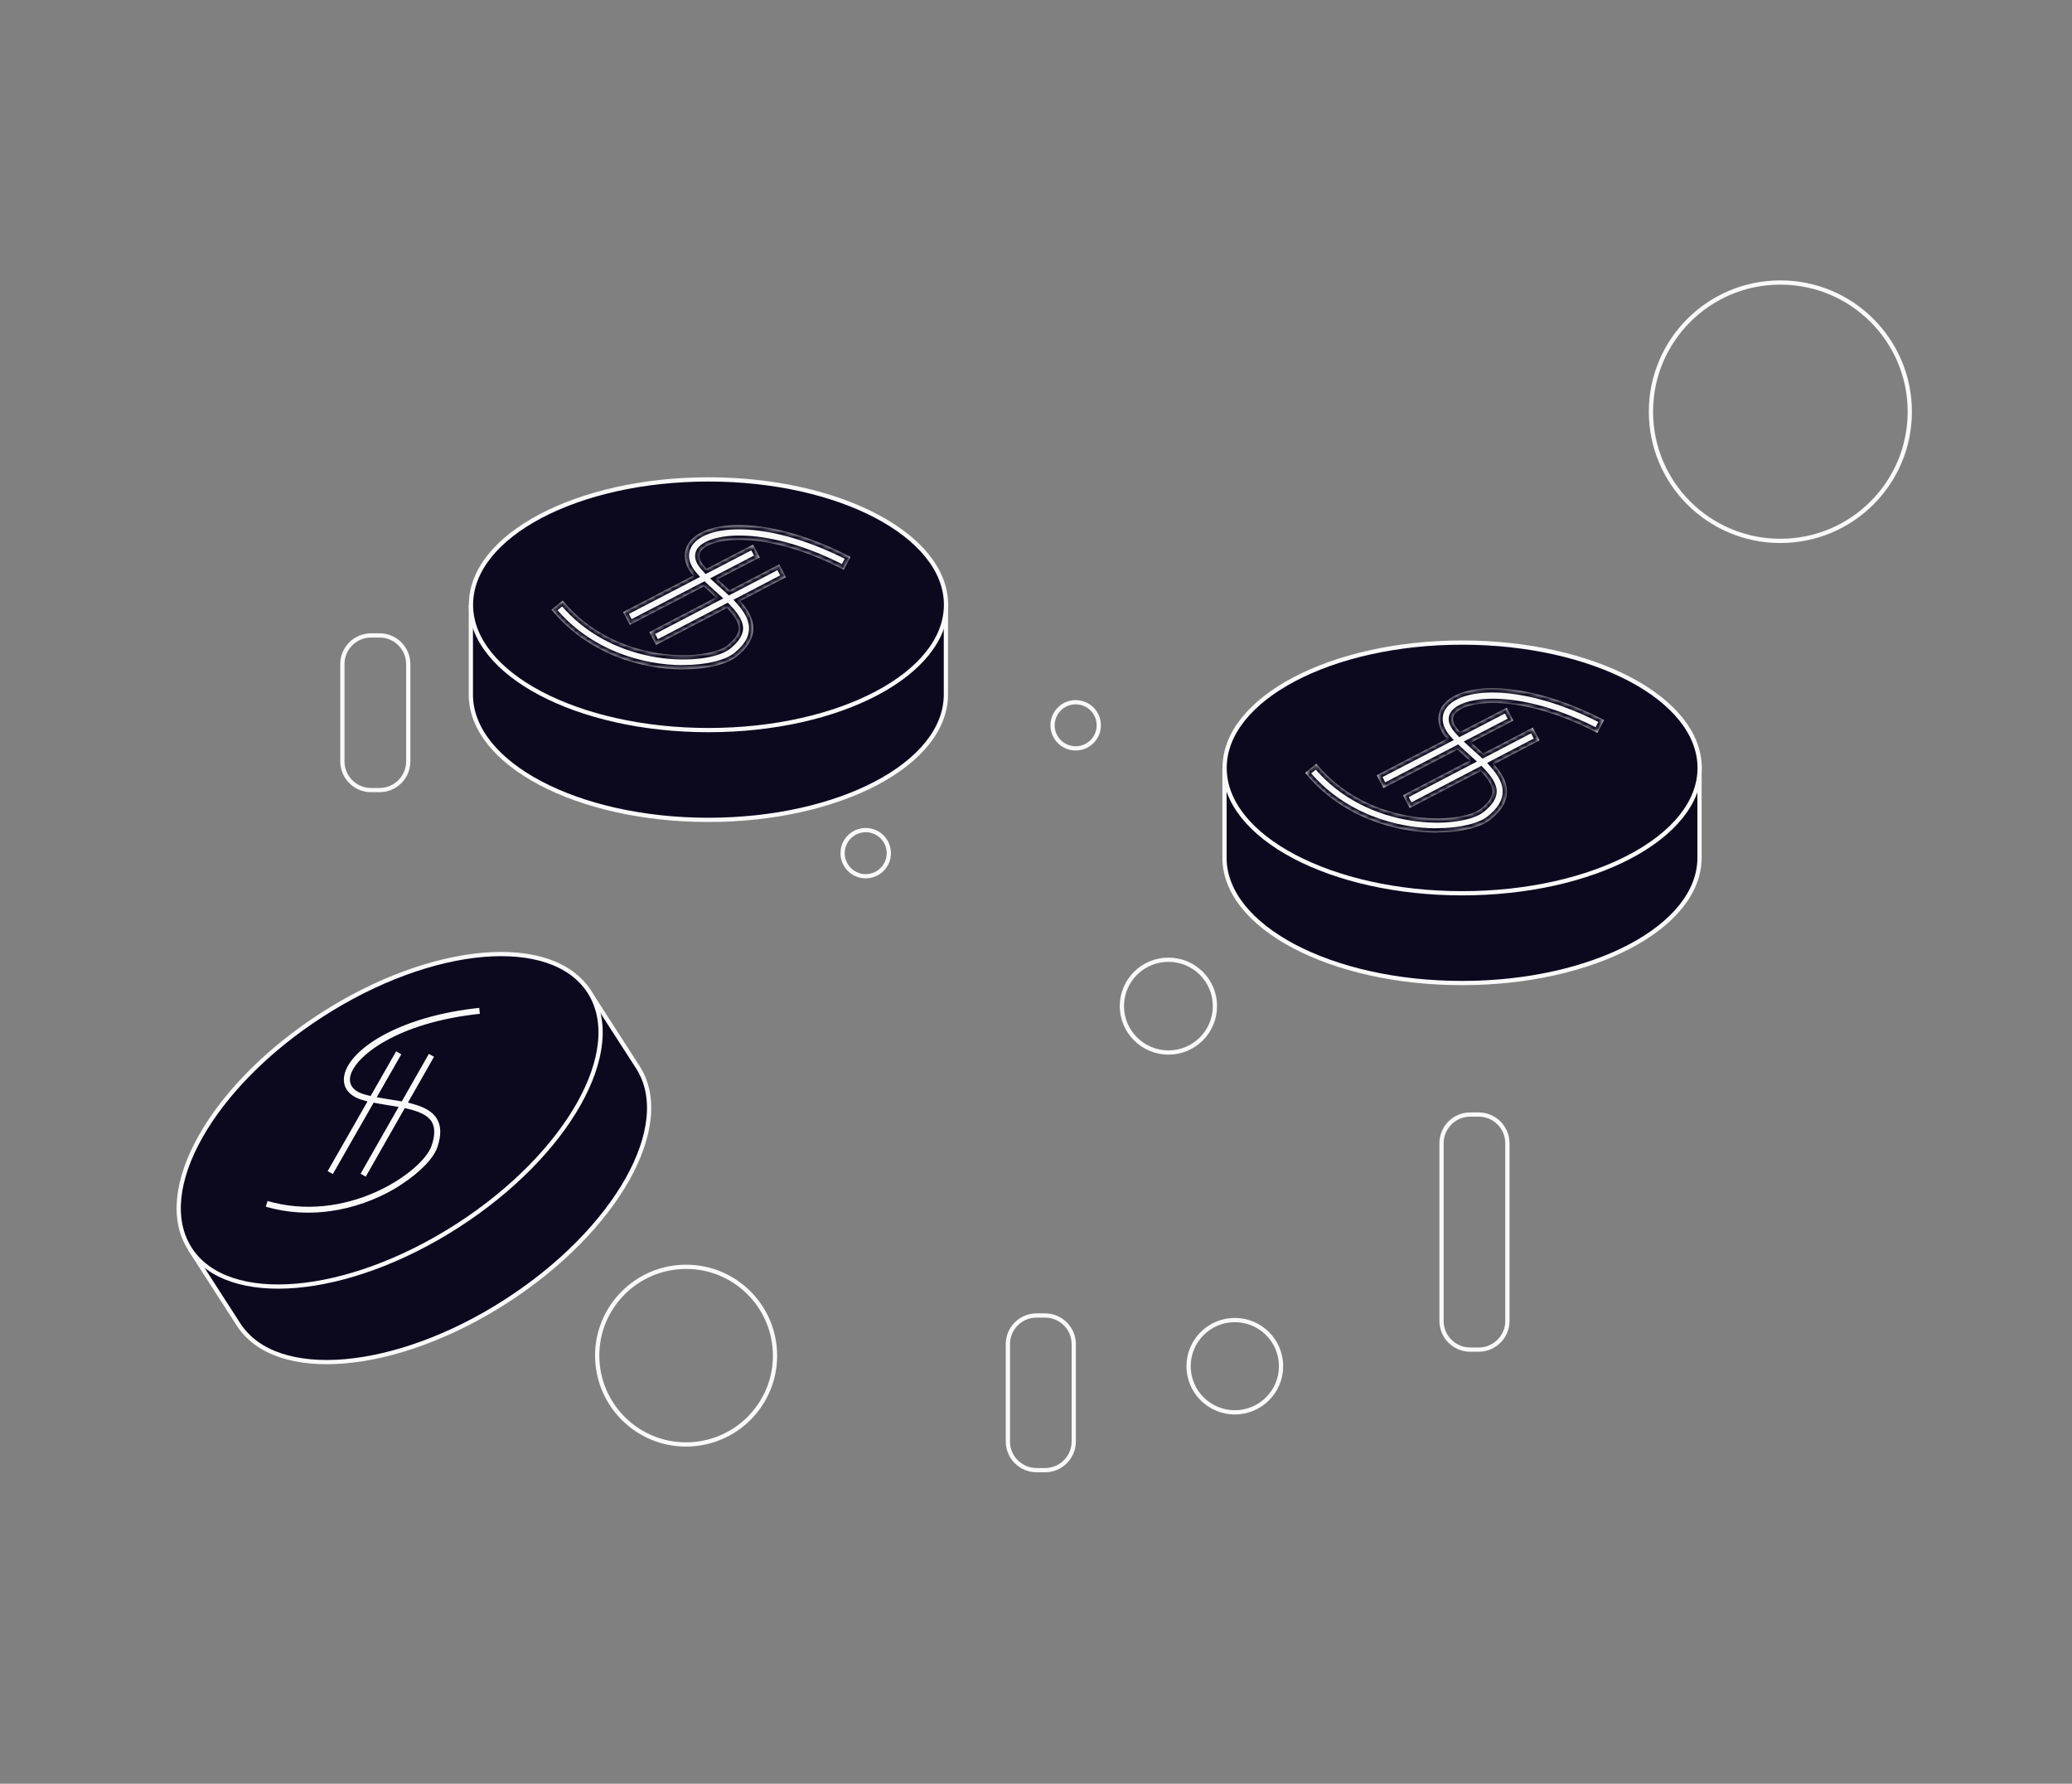 <svg width="488" height="420" viewBox="0 0 488 420" fill="none" xmlns="http://www.w3.org/2000/svg">
<rect x="0" y="0" width="488" height="420" fill="#808080" stroke="none"/>
<path d="M110.896 142.399V163.538C110.896 179.837 135.96 193.052 166.837 193.052C197.714 193.052 222.779 179.837 222.779 163.538V142.399H110.867H110.896Z" fill="#0C081E" stroke="#F9F9F9" stroke-linecap="round"/>
<path d="M222.806 142.399C222.806 158.698 197.742 171.913 166.865 171.913C135.987 171.913 110.923 158.698 110.923 142.399C110.923 126.1 135.987 112.885 166.865 112.885C197.742 112.885 222.806 126.1 222.806 142.399Z" fill="#0C081E" stroke="#F9F9F9" stroke-linecap="round"/>
<mask id="path-3-inside-1_738_19055" fill="white">
<path fill-rule="evenodd" clip-rule="evenodd" d="M160.882 157.622C151.185 157.622 138.511 154.056 129.892 143.558L132.528 141.407C145.032 156.632 166.666 155.698 171.345 151.962C173.074 150.576 173.953 149.274 174.01 148.029C174.045 146.507 172.855 144.844 171.218 143.148L154.517 151.855L152.941 148.845L168.615 140.674C168.363 140.446 168.11 140.219 167.857 139.993L167.561 139.724C166.964 139.183 166.361 138.637 165.772 138.083L148.331 147.14L146.761 144.128L163.293 135.543C160.934 132.843 160.641 129.844 162.47 127.513C166.865 121.939 182.204 121.741 200.294 131.136L198.734 134.163C180.304 124.599 167.574 126.551 165.164 129.636C164.37 130.654 164.625 131.928 165.929 133.399C166.082 133.574 166.242 133.75 166.407 133.926L177.371 128.232L178.942 131.244L168.982 136.416C169.281 136.688 169.581 136.958 169.879 137.227L170.154 137.474C170.716 137.978 171.281 138.485 171.833 138.996L183.527 132.9L185.102 135.91L174.351 141.515C176.18 143.559 177.48 145.721 177.412 148.114C177.355 150.434 176.051 152.557 173.5 154.594C171.26 156.377 166.61 157.594 160.911 157.594L160.882 157.622Z"/>
</mask>
<path fill-rule="evenodd" clip-rule="evenodd" d="M160.882 157.622C151.185 157.622 138.511 154.056 129.892 143.558L132.528 141.407C145.032 156.632 166.666 155.698 171.345 151.962C173.074 150.576 173.953 149.274 174.01 148.029C174.045 146.507 172.855 144.844 171.218 143.148L154.517 151.855L152.941 148.845L168.615 140.674C168.363 140.446 168.11 140.219 167.857 139.993L167.561 139.724C166.964 139.183 166.361 138.637 165.772 138.083L148.331 147.14L146.761 144.128L163.293 135.543C160.934 132.843 160.641 129.844 162.47 127.513C166.865 121.939 182.204 121.741 200.294 131.136L198.734 134.163C180.304 124.599 167.574 126.551 165.164 129.636C164.37 130.654 164.625 131.928 165.929 133.399C166.082 133.574 166.242 133.75 166.407 133.926L177.371 128.232L178.942 131.244L168.982 136.416C169.281 136.688 169.581 136.958 169.879 137.227L170.154 137.474C170.716 137.978 171.281 138.485 171.833 138.996L183.527 132.9L185.102 135.91L174.351 141.515C176.18 143.559 177.48 145.721 177.412 148.114C177.355 150.434 176.051 152.557 173.5 154.594C171.26 156.377 166.61 157.594 160.911 157.594L160.882 157.622Z" fill="#F9F9F9"/>
<path d="M129.892 143.558L129.26 142.783L128.482 143.417L129.119 144.193L129.892 143.558ZM160.882 157.622V158.622H161.295L161.588 158.33L160.882 157.622ZM132.528 141.407L133.301 140.773L132.669 140.003L131.896 140.633L132.528 141.407ZM171.345 151.962L171.969 152.744L171.97 152.743L171.345 151.962ZM174.01 148.029L175.009 148.075L175.009 148.063L175.01 148.052L174.01 148.029ZM171.218 143.148L171.938 142.454L171.419 141.916L170.756 142.261L171.218 143.148ZM154.517 151.855L153.631 152.318L154.094 153.203L154.979 152.741L154.517 151.855ZM152.941 148.845L152.479 147.958L151.591 148.421L152.055 149.308L152.941 148.845ZM168.615 140.674L169.077 141.561L170.353 140.895L169.285 139.931L168.615 140.674ZM167.857 139.993L167.185 140.733L167.19 140.737L167.857 139.993ZM167.561 139.724L168.233 138.984L168.233 138.983L167.561 139.724ZM165.772 138.083L166.458 137.354L165.941 136.868L165.312 137.195L165.772 138.083ZM148.331 147.14L147.445 147.603L147.906 148.488L148.792 148.028L148.331 147.14ZM146.761 144.128L146.3 143.24L145.411 143.702L145.874 144.59L146.761 144.128ZM163.293 135.543L163.754 136.43L164.883 135.843L164.046 134.885L163.293 135.543ZM162.47 127.513L161.685 126.894L161.683 126.896L162.47 127.513ZM200.294 131.136L201.183 131.593L201.639 130.707L200.755 130.248L200.294 131.136ZM198.734 134.163L198.274 135.051L199.164 135.513L199.623 134.621L198.734 134.163ZM165.164 129.636L164.376 129.02L164.375 129.021L165.164 129.636ZM165.929 133.399L166.681 132.74L166.677 132.736L165.929 133.399ZM166.407 133.926L165.677 134.609L166.195 135.162L166.868 134.813L166.407 133.926ZM177.371 128.232L178.258 127.769L177.796 126.884L176.91 127.344L177.371 128.232ZM178.942 131.244L179.402 132.131L180.291 131.67L179.828 130.782L178.942 131.244ZM168.982 136.416L168.521 135.528L167.248 136.19L168.309 137.155L168.982 136.416ZM169.879 137.227L170.549 136.484L170.549 136.484L169.879 137.227ZM170.154 137.474L169.484 138.217L169.486 138.219L170.154 137.474ZM171.833 138.996L171.154 139.73L171.671 140.209L172.296 139.883L171.833 138.996ZM183.527 132.9L184.413 132.437L183.95 131.552L183.064 132.014L183.527 132.9ZM185.102 135.91L185.564 136.797L186.452 136.334L185.988 135.447L185.102 135.91ZM174.351 141.515L173.889 140.628L172.748 141.223L173.606 142.181L174.351 141.515ZM177.412 148.114L176.413 148.086L176.412 148.09L177.412 148.114ZM173.5 154.594L174.122 155.377L174.123 155.376L173.5 154.594ZM160.911 157.594V156.594H160.497L160.205 156.885L160.911 157.594ZM129.119 144.193C137.979 154.984 150.976 158.622 160.882 158.622V156.622C151.394 156.622 139.043 153.129 130.664 142.924L129.119 144.193ZM131.896 140.633L129.26 142.783L130.524 144.333L133.161 142.182L131.896 140.633ZM170.721 151.181C169.769 151.941 167.763 152.67 164.935 153.038C162.154 153.4 158.717 153.394 155.028 152.807C147.649 151.633 139.361 148.151 133.301 140.773L131.756 142.042C138.2 149.888 146.981 153.552 154.714 154.782C158.582 155.398 162.212 155.41 165.193 155.022C168.129 154.64 170.582 153.851 171.969 152.744L170.721 151.181ZM173.011 147.984C172.974 148.785 172.386 149.846 170.719 151.182L171.97 152.743C173.762 151.306 174.932 149.764 175.009 148.075L173.011 147.984ZM170.499 143.842C171.294 144.667 171.944 145.446 172.387 146.174C172.833 146.907 173.022 147.511 173.01 148.006L175.01 148.052C175.033 147.025 174.645 146.037 174.095 145.134C173.543 144.226 172.779 143.325 171.938 142.454L170.499 143.842ZM154.979 152.741L171.68 144.035L170.756 142.261L154.054 150.968L154.979 152.741ZM152.055 149.308L153.631 152.318L155.403 151.391L153.827 148.381L152.055 149.308ZM168.153 139.787L152.479 147.958L153.404 149.731L169.077 141.561L168.153 139.787ZM167.19 140.737C167.442 140.964 167.695 141.19 167.945 141.416L169.285 139.931C169.032 139.703 168.777 139.474 168.524 139.248L167.19 140.737ZM166.889 140.465L167.185 140.733L168.529 139.252L168.233 138.984L166.889 140.465ZM165.087 138.811C165.684 139.373 166.293 139.925 166.89 140.465L168.233 138.983C167.634 138.441 167.038 137.901 166.458 137.354L165.087 138.811ZM148.792 148.028L166.233 138.97L165.312 137.195L147.87 146.253L148.792 148.028ZM145.874 144.59L147.445 147.603L149.218 146.678L147.647 143.666L145.874 144.59ZM162.832 134.655L146.3 143.24L147.222 145.015L163.754 136.43L162.832 134.655ZM161.683 126.896C160.614 128.258 160.15 129.846 160.316 131.49C160.481 133.119 161.256 134.731 162.54 136.201L164.046 134.885C162.971 133.654 162.42 132.417 162.306 131.289C162.193 130.176 162.497 129.099 163.257 128.131L161.683 126.896ZM200.755 130.248C191.612 125.5 183.12 123.152 176.31 122.713C172.907 122.494 169.894 122.75 167.42 123.444C164.953 124.135 162.956 125.282 161.685 126.894L163.255 128.133C164.182 126.958 165.75 125.989 167.96 125.369C170.164 124.752 172.941 124.5 176.182 124.709C182.663 125.126 190.886 127.376 199.833 132.023L200.755 130.248ZM199.623 134.621L201.183 131.593L199.405 130.678L197.845 133.705L199.623 134.621ZM165.952 130.251C166.353 129.738 167.343 129.112 169.083 128.666C170.783 128.229 173.071 127.998 175.886 128.155C181.511 128.467 189.164 130.323 198.274 135.051L199.195 133.276C189.875 128.439 181.947 126.489 175.997 126.158C173.024 125.992 170.525 126.23 168.585 126.728C166.685 127.216 165.18 127.991 164.376 129.02L165.952 130.251ZM166.677 132.736C166.086 132.069 165.819 131.539 165.74 131.149C165.67 130.806 165.734 130.53 165.952 130.25L164.375 129.021C163.799 129.76 163.594 130.63 163.779 131.546C163.955 132.416 164.467 133.258 165.181 134.063L166.677 132.736ZM167.136 133.242C166.978 133.073 166.826 132.906 166.681 132.74L165.177 134.059C165.339 134.243 165.506 134.426 165.677 134.609L167.136 133.242ZM176.91 127.344L165.946 133.038L166.868 134.813L177.832 129.119L176.91 127.344ZM179.828 130.782L178.258 127.769L176.484 128.694L178.055 131.706L179.828 130.782ZM169.443 137.303L179.402 132.131L178.481 130.356L168.521 135.528L169.443 137.303ZM170.549 136.484C170.25 136.215 169.952 135.946 169.655 135.676L168.309 137.155C168.61 137.429 168.912 137.701 169.21 137.97L170.549 136.484ZM170.823 136.731L170.549 136.484L169.21 137.969L169.484 138.217L170.823 136.731ZM172.512 138.262C171.953 137.745 171.383 137.233 170.821 136.73L169.486 138.219C170.049 138.723 170.608 139.225 171.154 139.73L172.512 138.262ZM183.064 132.014L171.371 138.109L172.296 139.883L183.989 133.787L183.064 132.014ZM185.988 135.447L184.413 132.437L182.641 133.364L184.216 136.374L185.988 135.447ZM174.813 142.401L185.564 136.797L184.64 135.023L173.889 140.628L174.813 142.401ZM178.412 148.142C178.49 145.357 176.975 142.948 175.096 140.848L173.606 142.181C175.385 144.171 176.469 146.086 176.413 148.086L178.412 148.142ZM174.123 155.376C176.801 153.238 178.345 150.867 178.412 148.138L176.412 148.09C176.366 150.002 175.302 151.875 172.876 153.813L174.123 155.376ZM160.911 158.594C163.828 158.594 166.496 158.283 168.74 157.734C170.967 157.189 172.845 156.393 174.122 155.377L172.877 153.812C171.914 154.578 170.347 155.282 168.265 155.791C166.199 156.296 163.692 156.594 160.911 156.594V158.594ZM161.588 158.33L161.616 158.302L160.205 156.885L160.176 156.914L161.588 158.33Z" fill="#0C081E" mask="url(#path-3-inside-1_738_19055)"/>
<path d="M218.94 167.141V158.916H219.642V167.141H218.94Z" fill="#FED936" stroke="#0C081E"/>
<path d="M211.597 176.536V163.104H212.298V176.536H211.597Z" fill="#FED936" stroke="#0C081E"/>
<path d="M204.281 181.543V168.338H204.982V181.543H204.281Z" fill="#FED936" stroke="#0C081E"/>
<path d="M182.279 188.562V174.536H182.98V188.562H182.279Z" fill="#FED936" stroke="#0C081E"/>
<path d="M174.964 189.382V175.017H175.665V189.382H174.964Z" fill="#FED936" stroke="#0C081E"/>
<path d="M167.648 189.184V175.47H168.35V189.184H167.648Z" fill="#FED936" stroke="#0C081E"/>
<path d="M160.306 189.212V175.95H161.007V189.212H160.306Z" fill="#FED936" stroke="#0C081E"/>
<path d="M152.99 189.185V179.432H153.692V189.185H152.99Z" fill="#FED936" stroke="#0C081E"/>
<path d="M145.646 187.939V178.922H146.348V187.939H145.646Z" fill="#FED936" stroke="#0C081E"/>
<path d="M189.623 186.864V172.979H190.324V186.864H189.623Z" fill="#FED936" stroke="#0C081E"/>
<path d="M196.938 185.279V171.734H197.64V185.279H196.938Z" fill="#FED936" stroke="#0C081E"/>
<path d="M116.329 170.395V165.764H117.03V170.395H116.329Z" fill="#FED936" stroke="#0C081E"/>
<path d="M123.673 178.035V165.311H124.374V178.035H123.673Z" fill="#FED936" stroke="#0C081E"/>
<path d="M138.331 184.997V173.744H139.032V184.997H138.331Z" fill="#FED936" stroke="#0C081E"/>
<path d="M130.988 181.911V171.875H131.69V181.911H130.988Z" fill="#FED936" stroke="#0C081E"/>
<path d="M288.392 180.819V201.958C288.392 218.257 313.456 231.472 344.333 231.472C375.211 231.472 400.275 218.257 400.275 201.958V180.819H288.363H288.392Z" fill="#0C081E" stroke="#F9F9F9" stroke-linecap="round"/>
<path d="M400.302 180.819C400.302 197.118 375.238 210.333 344.361 210.333C313.484 210.333 288.419 197.118 288.419 180.819C288.419 164.52 313.484 151.305 344.361 151.305C375.238 151.305 400.302 164.52 400.302 180.819Z" fill="#0C081E" stroke="#F9F9F9" stroke-linecap="round"/>
<mask id="path-22-inside-2_738_19055" fill="white">
<path fill-rule="evenodd" clip-rule="evenodd" d="M338.378 196.042C328.681 196.042 316.007 192.476 307.388 181.978L310.025 179.827C322.529 195.051 344.162 194.118 348.841 190.382C350.57 188.996 351.449 187.694 351.506 186.449C351.541 184.927 350.351 183.264 348.714 181.568L332.013 190.274L330.438 187.265L346.111 179.094C345.859 178.866 345.606 178.639 345.353 178.413L345.057 178.144C344.46 177.603 343.857 177.057 343.268 176.503L325.827 185.56L324.257 182.548L340.789 173.963C338.43 171.263 338.137 168.264 339.966 165.933C344.361 160.359 359.7 160.161 377.79 169.555L376.23 172.583C357.8 163.019 345.07 164.971 342.66 168.056C341.866 169.074 342.121 170.348 343.425 171.819C343.579 171.994 343.738 172.17 343.903 172.345L354.867 166.651L356.438 169.664L346.478 174.836C346.777 175.108 347.077 175.378 347.375 175.647L347.65 175.894C348.212 176.398 348.777 176.905 349.329 177.416L361.023 171.32L362.598 174.33L351.847 179.935C353.676 181.979 354.976 184.141 354.908 186.534C354.852 188.854 353.547 190.977 350.996 193.014C348.756 194.797 344.106 196.014 338.407 196.014L338.378 196.042Z"/>
</mask>
<path fill-rule="evenodd" clip-rule="evenodd" d="M338.378 196.042C328.681 196.042 316.007 192.476 307.388 181.978L310.025 179.827C322.529 195.051 344.162 194.118 348.841 190.382C350.57 188.996 351.449 187.694 351.506 186.449C351.541 184.927 350.351 183.264 348.714 181.568L332.013 190.274L330.438 187.265L346.111 179.094C345.859 178.866 345.606 178.639 345.353 178.413L345.057 178.144C344.46 177.603 343.857 177.057 343.268 176.503L325.827 185.56L324.257 182.548L340.789 173.963C338.43 171.263 338.137 168.264 339.966 165.933C344.361 160.359 359.7 160.161 377.79 169.555L376.23 172.583C357.8 163.019 345.07 164.971 342.66 168.056C341.866 169.074 342.121 170.348 343.425 171.819C343.579 171.994 343.738 172.17 343.903 172.345L354.867 166.651L356.438 169.664L346.478 174.836C346.777 175.108 347.077 175.378 347.375 175.647L347.65 175.894C348.212 176.398 348.777 176.905 349.329 177.416L361.023 171.32L362.598 174.33L351.847 179.935C353.676 181.979 354.976 184.141 354.908 186.534C354.852 188.854 353.547 190.977 350.996 193.014C348.756 194.797 344.106 196.014 338.407 196.014L338.378 196.042Z" fill="#F9F9F9"/>
<path d="M307.388 181.978L306.756 181.203L305.978 181.837L306.615 182.613L307.388 181.978ZM338.378 196.042V197.042H338.791L339.084 196.75L338.378 196.042ZM310.025 179.827L310.797 179.193L310.165 178.423L309.393 179.052L310.025 179.827ZM348.841 190.382L349.465 191.164L349.466 191.163L348.841 190.382ZM351.506 186.449L352.505 186.495L352.505 186.483L352.506 186.472L351.506 186.449ZM348.714 181.568L349.434 180.873L348.915 180.336L348.252 180.681L348.714 181.568ZM332.013 190.274L331.127 190.738L331.59 191.623L332.475 191.161L332.013 190.274ZM330.438 187.265L329.975 186.378L329.087 186.841L329.552 187.728L330.438 187.265ZM346.111 179.094L346.574 179.98L347.85 179.315L346.781 178.351L346.111 179.094ZM345.353 178.413L344.681 179.153L344.686 179.157L345.353 178.413ZM345.057 178.144L345.729 177.403L345.729 177.403L345.057 178.144ZM343.268 176.503L343.954 175.774L343.437 175.288L342.808 175.615L343.268 176.503ZM325.827 185.56L324.941 186.022L325.402 186.908L326.288 186.448L325.827 185.56ZM324.257 182.548L323.796 181.66L322.907 182.122L323.37 183.01L324.257 182.548ZM340.789 173.963L341.25 174.85L342.379 174.263L341.542 173.305L340.789 173.963ZM339.966 165.933L339.181 165.314L339.179 165.316L339.966 165.933ZM377.79 169.555L378.679 170.013L379.135 169.127L378.251 168.668L377.79 169.555ZM376.23 172.583L375.77 173.471L376.66 173.933L377.119 173.041L376.23 172.583ZM342.66 168.056L341.872 167.44L341.871 167.441L342.66 168.056ZM343.425 171.819L344.177 171.16L344.173 171.156L343.425 171.819ZM343.903 172.345L343.173 173.029L343.691 173.582L344.364 173.233L343.903 172.345ZM354.867 166.651L355.754 166.189L355.292 165.304L354.406 165.764L354.867 166.651ZM356.438 169.664L356.899 170.551L357.787 170.09L357.324 169.201L356.438 169.664ZM346.478 174.836L346.018 173.948L344.744 174.61L345.805 175.575L346.478 174.836ZM347.375 175.647L348.045 174.904L348.045 174.904L347.375 175.647ZM347.65 175.894L346.98 176.637L346.982 176.639L347.65 175.894ZM349.329 177.416L348.65 178.15L349.167 178.628L349.792 178.303L349.329 177.416ZM361.023 171.32L361.909 170.857L361.446 169.972L360.56 170.434L361.023 171.32ZM362.598 174.33L363.06 175.217L363.948 174.754L363.484 173.866L362.598 174.33ZM351.847 179.935L351.385 179.048L350.244 179.643L351.102 180.601L351.847 179.935ZM354.908 186.534L353.909 186.506L353.909 186.509L354.908 186.534ZM350.996 193.014L351.618 193.796L351.62 193.796L350.996 193.014ZM338.407 196.014V195.014H337.993L337.701 195.305L338.407 196.014ZM306.615 182.613C315.475 193.404 328.473 197.042 338.378 197.042V195.042C328.89 195.042 316.539 191.549 308.161 181.343L306.615 182.613ZM309.393 179.052L306.756 181.203L308.02 182.753L310.657 180.602L309.393 179.052ZM348.217 189.601C347.265 190.361 345.259 191.09 342.431 191.458C339.65 191.82 336.213 191.814 332.524 191.227C325.145 190.053 316.857 186.571 310.797 179.193L309.252 180.462C315.696 188.308 324.477 191.971 332.21 193.202C336.078 193.818 339.708 193.829 342.689 193.442C345.625 193.06 348.078 192.271 349.465 191.164L348.217 189.601ZM350.507 186.404C350.471 187.205 349.882 188.266 348.215 189.602L349.466 191.163C351.258 189.726 352.428 188.184 352.505 186.495L350.507 186.404ZM347.995 182.262C348.79 183.087 349.44 183.866 349.883 184.594C350.329 185.327 350.518 185.931 350.506 186.426L352.506 186.472C352.529 185.445 352.141 184.457 351.591 183.554C351.039 182.646 350.275 181.745 349.434 180.873L347.995 182.262ZM332.475 191.161L349.176 182.455L348.252 180.681L331.551 189.388L332.475 191.161ZM329.552 187.728L331.127 190.738L332.899 189.811L331.323 186.801L329.552 187.728ZM345.649 178.207L329.975 186.378L330.9 188.151L346.574 179.98L345.649 178.207ZM344.686 179.157C344.939 179.384 345.191 179.61 345.441 179.836L346.781 178.351C346.528 178.123 346.273 177.894 346.021 177.668L344.686 179.157ZM344.386 178.885L344.681 179.153L346.025 177.672L345.729 177.403L344.386 178.885ZM342.583 177.231C343.18 177.792 343.789 178.345 344.386 178.885L345.729 177.403C345.13 176.861 344.535 176.321 343.954 175.774L342.583 177.231ZM326.288 186.448L343.729 177.39L342.808 175.615L325.367 184.673L326.288 186.448ZM323.37 183.01L324.941 186.022L326.714 185.098L325.144 182.086L323.37 183.01ZM340.328 173.075L323.796 181.66L324.718 183.435L341.25 174.85L340.328 173.075ZM339.179 165.316C338.111 166.678 337.646 168.266 337.812 169.91C337.977 171.539 338.752 173.151 340.036 174.62L341.542 173.305C340.467 172.074 339.916 170.837 339.802 169.709C339.69 168.596 339.993 167.519 340.753 166.551L339.179 165.316ZM378.251 168.668C369.108 163.92 360.616 161.572 353.807 161.133C350.403 160.914 347.39 161.17 344.916 161.864C342.449 162.555 340.452 163.702 339.181 165.314L340.751 166.552C341.678 165.378 343.246 164.409 345.456 163.789C347.66 163.171 350.437 162.92 353.678 163.129C360.159 163.546 368.382 165.796 377.329 170.443L378.251 168.668ZM377.119 173.041L378.679 170.013L376.901 169.098L375.341 172.125L377.119 173.041ZM343.448 168.671C343.849 168.158 344.839 167.532 346.579 167.085C348.28 166.649 350.567 166.418 353.382 166.575C359.007 166.887 366.66 168.743 375.77 173.471L376.691 171.696C367.371 166.859 359.444 164.909 353.493 164.578C350.52 164.412 348.021 164.65 346.081 165.148C344.181 165.636 342.676 166.411 341.872 167.44L343.448 168.671ZM344.173 171.156C343.582 170.489 343.315 169.959 343.236 169.569C343.166 169.226 343.23 168.95 343.448 168.67L341.871 167.441C341.295 168.18 341.09 169.05 341.275 169.966C341.452 170.835 341.963 171.678 342.677 172.483L344.173 171.156ZM344.632 171.662C344.474 171.493 344.322 171.326 344.177 171.16L342.673 172.478C342.835 172.663 343.002 172.846 343.173 173.029L344.632 171.662ZM354.406 165.764L343.442 171.458L344.364 173.233L355.328 167.539L354.406 165.764ZM357.324 169.201L355.754 166.189L353.98 167.114L355.551 170.126L357.324 169.201ZM346.939 175.723L356.899 170.551L355.977 168.776L346.018 173.948L346.939 175.723ZM348.045 174.904C347.747 174.635 347.448 174.366 347.151 174.096L345.805 175.575C346.106 175.849 346.408 176.121 346.706 176.389L348.045 174.904ZM348.319 175.151L348.045 174.904L346.706 176.389L346.98 176.637L348.319 175.151ZM350.008 176.682C349.449 176.165 348.879 175.653 348.317 175.15L346.982 176.639C347.545 177.143 348.104 177.645 348.65 178.15L350.008 176.682ZM360.56 170.434L348.867 176.529L349.792 178.303L361.485 172.207L360.56 170.434ZM363.484 173.866L361.909 170.857L360.137 171.784L361.712 174.794L363.484 173.866ZM352.309 180.821L363.06 175.217L362.136 173.443L351.385 179.048L352.309 180.821ZM355.908 186.562C355.986 183.777 354.471 181.368 352.593 179.268L351.102 180.601C352.881 182.591 353.965 184.505 353.909 186.506L355.908 186.562ZM351.62 193.796C354.297 191.658 355.841 189.287 355.908 186.558L353.909 186.509C353.862 188.422 352.798 190.295 350.372 192.233L351.62 193.796ZM338.407 197.014C341.324 197.014 343.992 196.703 346.236 196.154C348.463 195.609 350.341 194.813 351.618 193.796L350.373 192.232C349.41 192.998 347.843 193.702 345.761 194.211C343.695 194.716 341.188 195.014 338.407 195.014V197.014ZM339.084 196.75L339.112 196.722L337.701 195.305L337.672 195.334L339.084 196.75Z" fill="#0C081E" mask="url(#path-22-inside-2_738_19055)"/>
<path d="M396.437 205.561V197.336H397.138V205.561H396.437Z" fill="#FED936" stroke="#0C081E"/>
<path d="M389.093 214.956V201.524H389.794V214.956H389.093Z" fill="#FED936" stroke="#0C081E"/>
<path d="M381.777 219.963V206.758H382.478V219.963H381.777Z" fill="#FED936" stroke="#0C081E"/>
<path d="M359.775 226.982V212.956H360.477V226.982H359.775Z" fill="#FED936" stroke="#0C081E"/>
<path d="M352.46 227.802V213.437H353.161V227.802H352.46Z" fill="#FED936" stroke="#0C081E"/>
<path d="M345.145 227.604V213.89H345.846V227.604H345.145Z" fill="#FED936" stroke="#0C081E"/>
<path d="M337.802 227.632V214.37H338.503V227.632H337.802Z" fill="#FED936" stroke="#0C081E"/>
<path d="M330.486 227.605V217.852H331.188V227.605H330.486Z" fill="#FED936" stroke="#0C081E"/>
<path d="M323.143 226.359V217.342H323.844V226.359H323.143Z" fill="#FED936" stroke="#0C081E"/>
<path d="M367.119 225.284V211.399H367.82V225.284H367.119Z" fill="#FED936" stroke="#0C081E"/>
<path d="M374.435 223.699V210.154H375.136V223.699H374.435Z" fill="#FED936" stroke="#0C081E"/>
<path d="M293.825 208.815V204.184H294.526V208.815H293.825Z" fill="#FED936" stroke="#0C081E"/>
<path d="M301.169 216.455V203.73H301.87V216.455H301.169Z" fill="#FED936" stroke="#0C081E"/>
<path d="M315.827 223.417V212.164H316.528V223.417H315.827Z" fill="#FED936" stroke="#0C081E"/>
<path d="M308.483 220.331V210.295H309.185V220.331H308.483Z" fill="#FED936" stroke="#0C081E"/>
<path d="M44.722 294.094L56.176 311.865C65.008 325.568 93.239 323.108 119.194 306.392C145.149 289.676 159.057 264.996 150.225 251.293L138.771 233.522L44.698 294.109L44.722 294.094Z" fill="#0C081E" stroke="#F9F9F9" stroke-linecap="round"/>
<path d="M138.795 233.509C147.628 247.212 133.719 271.891 107.764 288.607C81.809 305.324 53.579 307.783 44.747 294.08C35.915 280.377 49.823 255.698 75.778 238.982C101.733 222.266 129.963 219.806 138.795 233.509Z" fill="#0C081E" stroke="#F9F9F9" stroke-linecap="round"/>
<path d="M86.327 277.746L84.241 276.562L92.742 261.643L93.098 261.018L92.388 260.902C92.053 260.847 91.717 260.793 91.382 260.74C91.382 260.74 91.382 260.74 91.381 260.74L90.99 260.675L90.99 260.675C90.193 260.543 89.395 260.411 88.605 260.265L88.256 260.2L88.08 260.508L78.574 277.131L76.49 275.944L85.487 260.211L85.803 259.659L85.192 259.483C83.545 259.008 82.314 258.218 81.528 257.233C80.748 256.253 80.384 255.055 80.509 253.705C80.665 252.078 81.524 250.319 83.09 248.552C84.654 246.787 86.901 245.04 89.775 243.441C95.426 240.295 103.453 237.752 113.319 236.772L113.552 239.167C103.41 240.177 95.923 242.774 90.895 245.63C88.341 247.081 86.413 248.604 85.094 250.028C83.789 251.437 83.031 252.802 82.928 253.939L82.928 253.94C82.857 254.728 83.105 255.427 83.656 255.992C84.189 256.539 84.982 256.937 85.972 257.215C86.201 257.281 86.435 257.343 86.673 257.403L87.041 257.495L87.229 257.166L93.113 246.877L95.197 248.064L89.875 257.369L89.519 257.992L90.227 258.11C90.626 258.177 91.025 258.242 91.421 258.306L91.422 258.307L91.423 258.307L91.787 258.366L91.789 258.366C92.534 258.486 93.28 258.605 94.017 258.735L94.364 258.796L94.538 258.49L100.818 247.469L102.903 248.653L97.15 258.75L96.832 259.308L97.452 259.479C100.062 260.198 102.169 261.267 103.307 263.147L103.308 263.149C104.411 264.956 104.499 267.276 103.483 270.295C103.057 271.555 102.068 273.056 100.568 274.639C99.074 276.215 97.096 277.847 94.729 279.371L94.556 279.483L94.547 279.521C86.581 284.593 74.446 288.287 61.952 284.459L62.694 282.174C72.05 285.031 81.099 283.389 88.066 280.325C91.61 278.767 94.626 276.836 96.883 274.928C99.123 273.036 100.672 271.118 101.194 269.568L101.194 269.567C101.909 267.427 102 265.677 101.261 264.407L101.261 264.407L101.255 264.397C100.788 263.635 100.02 263.068 99.113 262.628C98.204 262.187 97.114 261.853 95.951 261.58L95.587 261.494L95.402 261.819L86.327 277.746Z" fill="#F9F9F9" stroke="#0C081E"/>
<path d="M148.952 256.398L144.496 249.484L145.085 249.104L149.542 256.018L148.952 256.398Z" fill="#FED936" stroke="#0C081E"/>
<path d="M147.869 268.271L140.592 256.98L141.181 256.6L148.459 267.891L147.869 268.271Z" fill="#FED936" stroke="#0C081E"/>
<path d="M144.434 276.442L137.279 265.341L137.868 264.962L145.023 276.063L144.434 276.442Z" fill="#FED936" stroke="#0C081E"/>
<path d="M129.739 294.254L122.139 282.463L122.729 282.084L130.328 293.874L129.739 294.254Z" fill="#FED936" stroke="#0C081E"/>
<path d="M124.035 298.905L116.252 286.828L116.841 286.449L124.625 298.525L124.035 298.905Z" fill="#FED936" stroke="#0C081E"/>
<path d="M117.779 302.698L110.348 291.169L110.938 290.79L118.369 302.319L117.779 302.698Z" fill="#FED936" stroke="#0C081E"/>
<path d="M111.62 306.698L104.434 295.55L105.024 295.17L112.209 306.319L111.62 306.698Z" fill="#FED936" stroke="#0C081E"/>
<path d="M105.455 310.635L100.171 302.436L100.76 302.056L106.045 310.255L105.455 310.635Z" fill="#FED936" stroke="#0C081E"/>
<path d="M98.608 313.565L93.722 305.984L94.312 305.605L99.198 313.185L98.608 313.565Z" fill="#FED936" stroke="#0C081E"/>
<path d="M134.992 288.852L127.47 277.18L128.059 276.8L135.582 288.472L134.992 288.852Z" fill="#FED936" stroke="#0C081E"/>
<path d="M140.284 283.558L132.945 272.172L133.534 271.792L140.873 283.179L140.284 283.558Z" fill="#FED936" stroke="#0C081E"/>
<path d="M64.457 314.689L61.948 310.796L62.537 310.417L65.047 314.31L64.457 314.689Z" fill="#FED936" stroke="#0C081E"/>
<path d="M74.77 317.136L67.876 306.44L68.465 306.06L75.359 316.757L74.77 317.136Z" fill="#FED936" stroke="#0C081E"/>
<path d="M90.864 315.051L84.766 305.591L85.356 305.211L91.453 314.671L90.864 315.051Z" fill="#FED936" stroke="#0C081E"/>
<path d="M83.021 316.434L77.583 307.997L78.172 307.618L83.61 316.054L83.021 316.434Z" fill="#FED936" stroke="#0C081E"/>
<path d="M301.714 321.692C301.714 327.691 296.837 332.559 290.826 332.559C284.815 332.559 279.938 327.691 279.938 321.692C279.938 315.693 284.815 310.826 290.826 310.826C296.837 310.826 301.714 315.693 301.714 321.692Z" stroke="#F9F9F9" stroke-linecap="round"/>
<path d="M449.794 96.941C449.794 113.75 436.156 127.361 419.314 127.361C402.472 127.361 388.834 113.75 388.834 96.941C388.834 80.133 402.472 66.522 419.314 66.522C436.156 66.522 449.794 80.133 449.794 96.941Z" stroke="#F9F9F9" stroke-linecap="round"/>
<path d="M182.504 318.102C183.128 329.619 174.253 339.466 162.713 340.089C151.173 340.712 141.306 331.854 140.682 320.309C140.059 308.792 148.933 298.944 160.473 298.322C172.041 297.699 181.88 306.556 182.504 318.102Z" stroke="#F9F9F9" stroke-linecap="round"/>
<path d="M258.787 170.784C258.787 173.783 256.349 176.217 253.343 176.217C250.338 176.217 247.899 173.783 247.899 170.784C247.899 167.784 250.338 165.351 253.343 165.351C256.349 165.351 258.787 167.784 258.787 170.784Z" stroke="#F9F9F9" stroke-linecap="round"/>
<path d="M209.338 200.893C209.338 203.893 206.9 206.326 203.894 206.326C200.889 206.326 198.45 203.893 198.45 200.893C198.45 197.894 200.889 195.46 203.894 195.46C206.9 195.46 209.338 197.894 209.338 200.893Z" stroke="#F9F9F9" stroke-linecap="round"/>
<path d="M286.142 236.907C286.142 242.963 281.237 247.83 275.197 247.83C269.158 247.83 264.225 242.935 264.225 236.907C264.225 230.88 269.13 225.984 275.197 225.984C281.265 225.984 286.142 230.88 286.142 236.907Z" stroke="#F9F9F9" stroke-linecap="round"/>
<path d="M244.101 309.752H246.142C249.857 309.752 252.89 312.78 252.89 316.487V339.436C252.89 343.143 249.857 346.171 246.142 346.171H244.129C240.415 346.171 237.381 343.143 237.381 339.436V316.487C237.381 312.78 240.386 309.752 244.129 309.752H244.101Z" stroke="#F9F9F9" stroke-linecap="round"/>
<path d="M87.388 149.619H89.401C93.115 149.619 96.149 152.647 96.149 156.354V179.303C96.149 183.01 93.115 186.038 89.401 186.038H87.388C83.673 186.038 80.64 183.01 80.64 179.303V156.354C80.64 152.647 83.673 149.619 87.388 149.619Z" stroke="#F9F9F9" stroke-linecap="round"/>
<path d="M346.26 262.437H348.273C351.987 262.437 355.021 265.464 355.021 269.171V311.052C355.021 314.759 351.987 317.786 348.273 317.786H346.26C342.546 317.786 339.512 314.759 339.512 311.052V269.171C339.512 265.464 342.546 262.437 346.26 262.437Z" stroke="#F9F9F9" stroke-linecap="round"/>
</svg>

